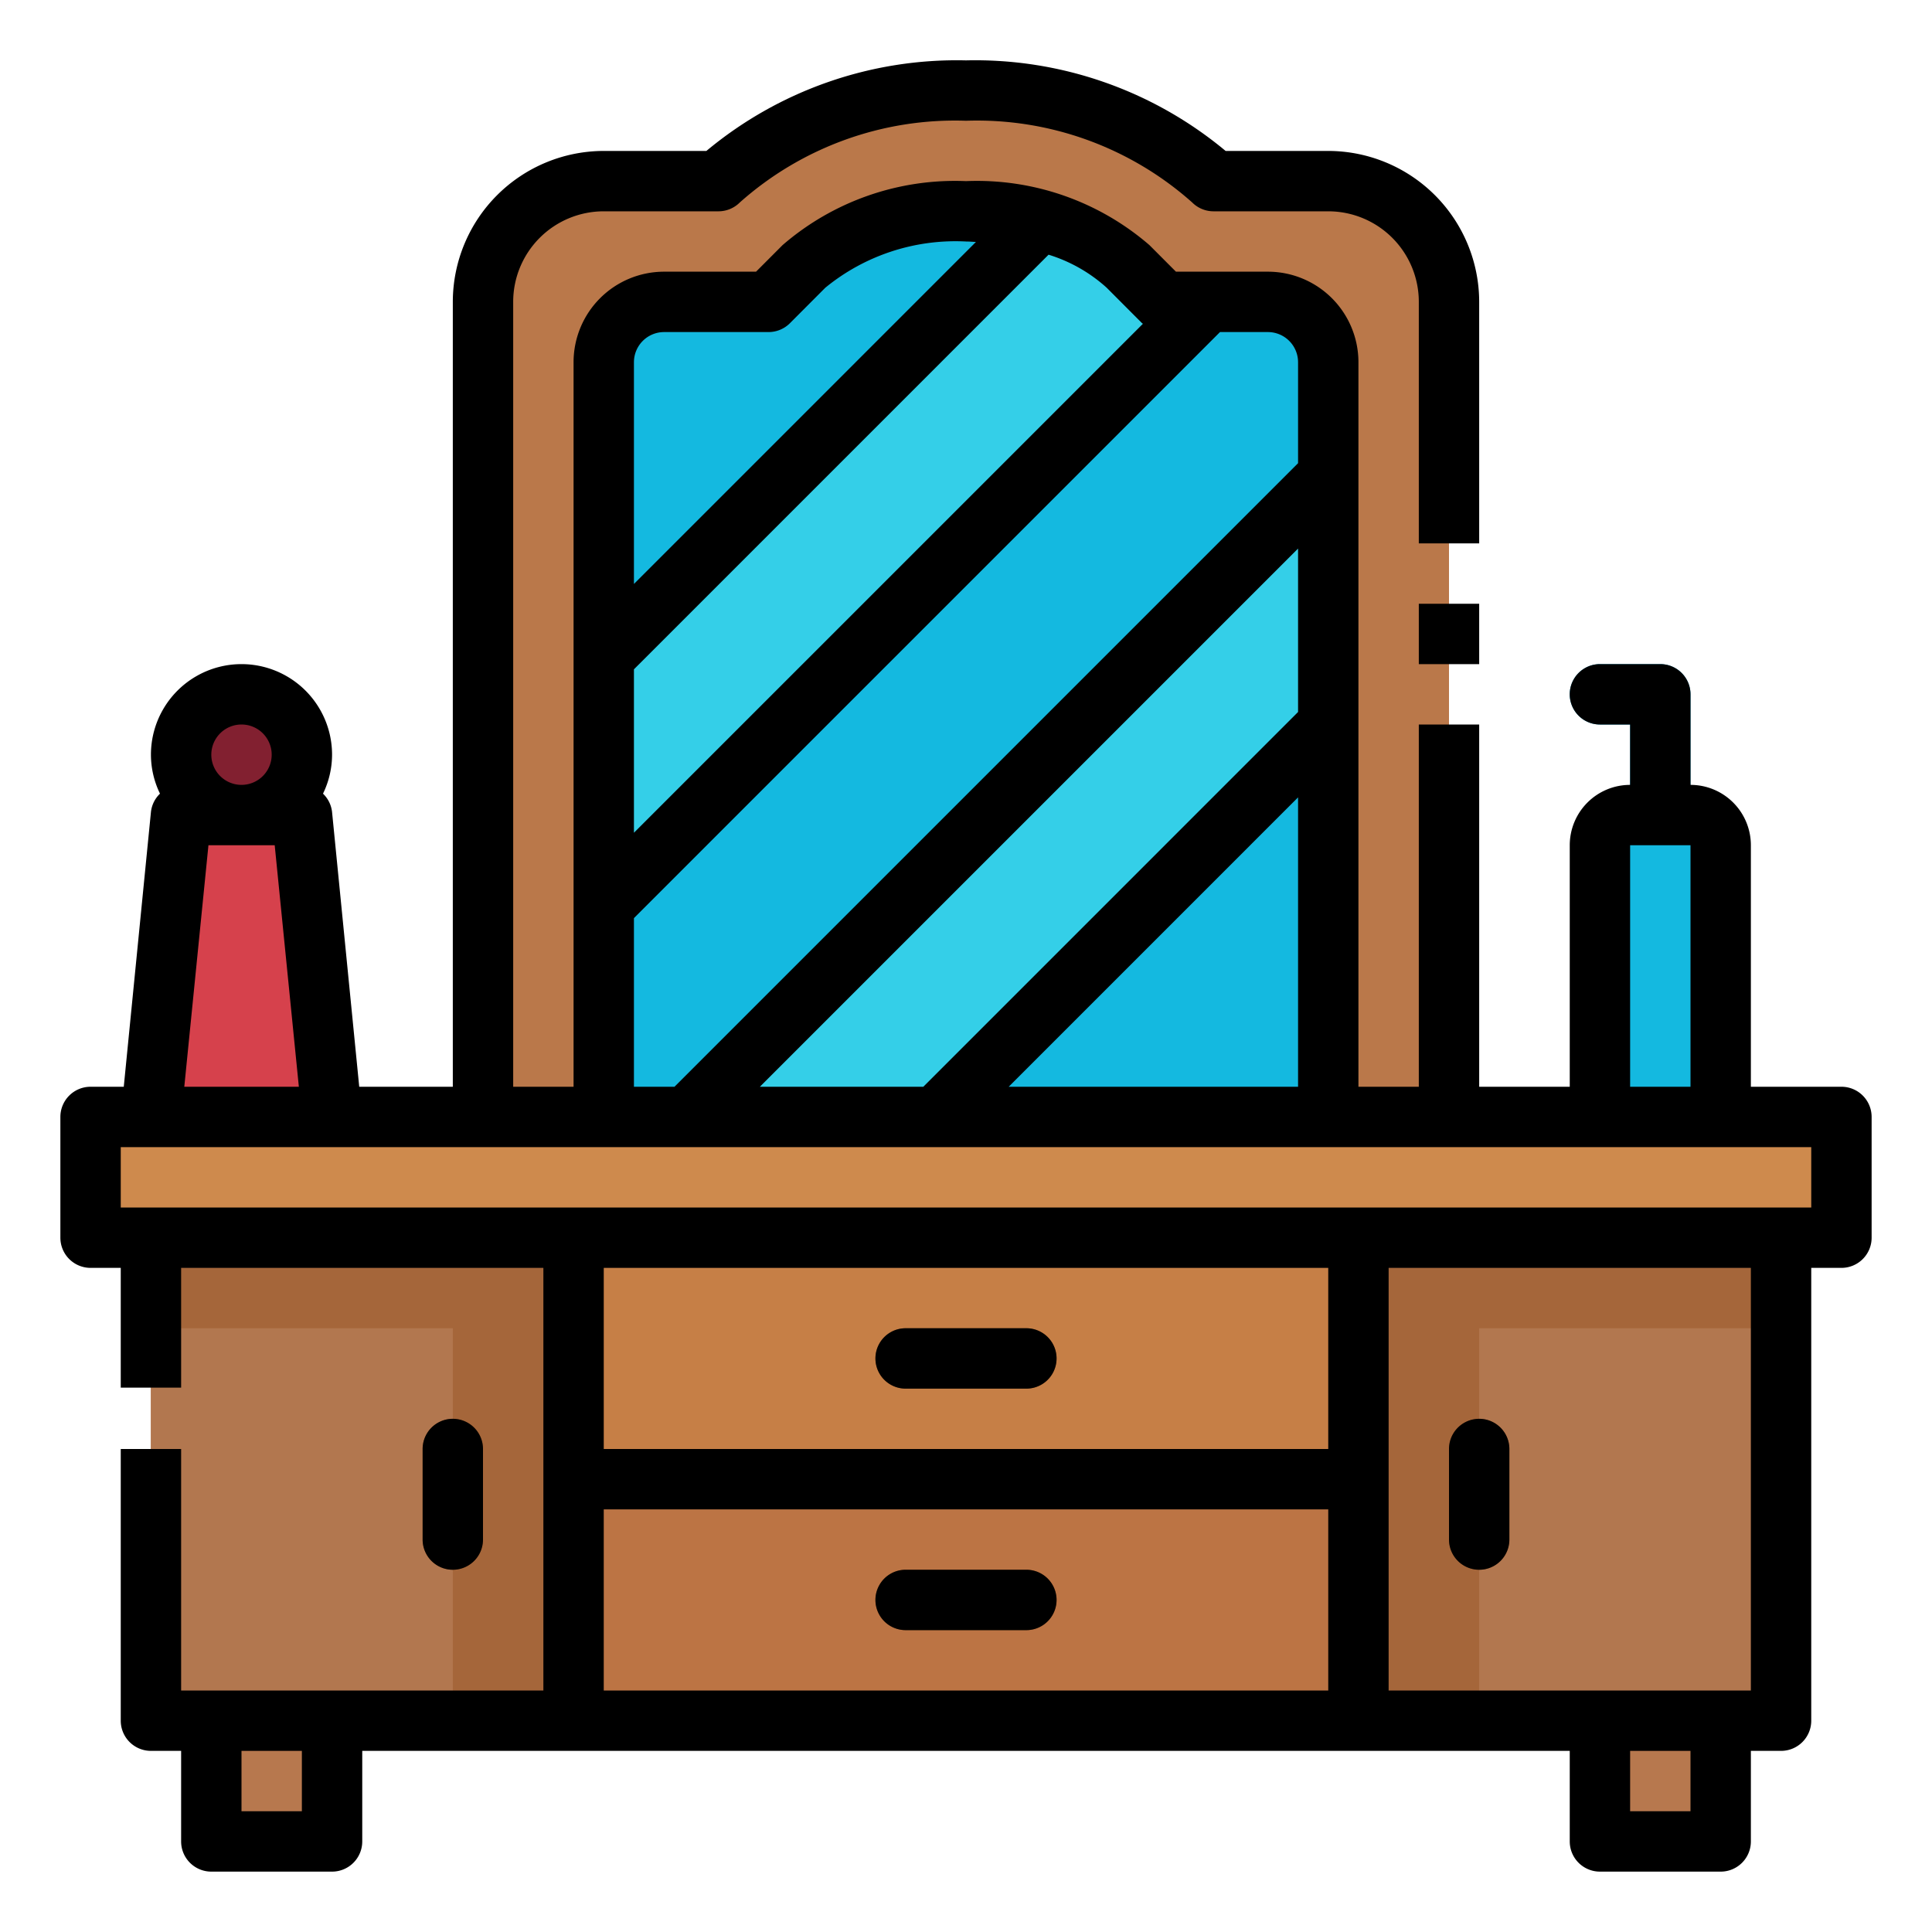<svg xmlns="http://www.w3.org/2000/svg" version="1.1" xmlns:xlink="http://www.w3.org/1999/xlink" width="512" height="512" x="0" y="0" viewBox="0 0 64 64" style="enable-background:new 0 0 512 512" xml:space="preserve" class=""><g><path fill="#c67f46" d="M19 41h26v8H19z" opacity="1" data-original="#c67f46"/><path fill="#bc7444" d="M19 49h26v8H19z" opacity="1" data-original="#bc7444"/><path fill="#a5663a" d="M45 41h14v16H45z" opacity="1" data-original="#a5663a"/><path fill="#ce8a4d" d="M3 37h58v4H3z" opacity="1" data-original="#ce8a4d"/><path fill="#a5663a" d="M5 45.968V41h14v16H5v-9z" opacity="1" data-original="#a5663a"/><path fill="#b2774f" d="M5 48.036V44h10v13H5v-7.312zM49 48.036V44h10v13H49v-7.312z" opacity="1" data-original="#b2774f"/><path fill="#ba784a" d="M48 18v-8a4 4 0 0 0-4-4h-3.8A11.67 11.67 0 0 0 32 3a11.668 11.668 0 0 0-8.2 3H20a4 4 0 0 0-4 4v27h32z" opacity="1" data-original="#ba784a"/><path fill="#14b9e0" d="M44 12v25H20V12a2.006 2.006 0 0 1 2-2h3.46l1.17-1.17A7.676 7.676 0 0 1 32 7a9.589 9.589 0 0 1 2.45.31 6.3 6.3 0 0 1 2.92 1.52L38.54 10H42a2.006 2.006 0 0 1 2 2z" opacity="1" data-original="#14b9e0"/><g fill="#874d22"><path d="M34 46h-4a1 1 0 0 1 0-2h4a1 1 0 0 1 0 2zM34 54h-4a1 1 0 0 1 0-2h4a1 1 0 0 1 0 2zM15 52a1 1 0 0 1-1-1v-3a1 1 0 0 1 2 0v3a1 1 0 0 1-1 1zM49 52a1 1 0 0 1-1-1v-3a1 1 0 0 1 2 0v3a1 1 0 0 1-1 1z" fill="#874d22" opacity="1" data-original="#874d22"/></g><path fill="#b7784e" d="M7 57h4v4H7zM53 57h4v4h-4z" opacity="1" data-original="#b7784e"/><path fill="#d6414c" d="M11 37H5l1-10h4z" opacity="1" data-original="#d6414c"/><circle cx="8" cy="25" r="2" fill="#822030" opacity="1" data-original="#822030"/><path fill="#34cfe8" d="M40 10 20 30l.21-8.45L34.45 7.31a6.3 6.3 0 0 1 2.92 1.52L38.54 10zM31 37l13-13v-8.243L22.757 37z" opacity="1" data-original="#34cfe8"/><path fill="#0489b7" d="M55 28a1 1 0 0 1-1-1v-3h-1a1 1 0 0 1 0-2h2a1 1 0 0 1 1 1v4a1 1 0 0 1-1 1z" opacity="1" data-original="#0489b7"/><path fill="#a56947" d="M7 57h4v1H7zM53 57h4v1h-4z" opacity="1" data-original="#a56947"/><path fill="#14b9e0" d="M54 27h2a1 1 0 0 1 1 1v9h-4v-9a1 1 0 0 1 1-1z" opacity="1" data-original="#14b9e0"/><path fill="#996145" d="M5 41h14v1H5zM45 41h14v1H45z" opacity="1" data-original="#996145"/><path fill="#af7045" d="M19 41h26v1H19z" opacity="1" data-original="#af7045"/><path d="M61 36h-3v-8a2 2 0 0 0-2-2v-3a1 1 0 0 0-1-1h-2a1 1 0 0 0 0 2h1v2a2 2 0 0 0-2 2v8h-3V24h-2v12h-2V12a3 3 0 0 0-3-3h-3.045l-.879-.881A8.735 8.735 0 0 0 32 6a8.735 8.735 0 0 0-6.076 2.119L25.045 9H22a3 3 0 0 0-3 3v24h-2V10a3 3 0 0 1 3-3h3.8a1 1 0 0 0 .708-.294A10.722 10.722 0 0 1 32 4a10.722 10.722 0 0 1 7.492 2.706A1 1 0 0 0 40.2 7H44a3 3 0 0 1 3 3v8h2v-8a5.006 5.006 0 0 0-5-5h-3.4A12.957 12.957 0 0 0 32 2a12.957 12.957 0 0 0-8.6 3H20a5.006 5.006 0 0 0-5 5v26h-3.1l-.9-9.1a.991.991 0 0 0-.3-.609A2.962 2.962 0 0 0 11 25a3 3 0 0 0-6 0 2.962 2.962 0 0 0 .3 1.291.991.991 0 0 0-.3.609L4.1 36H3a1 1 0 0 0-1 1v4a1 1 0 0 0 1 1h1v3.968h2V42h12v14H6v-8H4v9a1 1 0 0 0 1 1h1v3a1 1 0 0 0 1 1h4a1 1 0 0 0 1-1v-3h40v3a1 1 0 0 0 1 1h4a1 1 0 0 0 1-1v-3h1a1 1 0 0 0 1-1V42h1a1 1 0 0 0 1-1v-4a1 1 0 0 0-1-1zm-7-8h2v8h-2zm-28.828 8L43 18.172v5.414L30.586 36zM43 26.414V36h-9.586zm-5.168-15.708c.008.008.02.011.029.019L21 27.586v-5.414L34.735 8.437a5.111 5.111 0 0 1 1.925 1.094zM22 11h3.46a1 1 0 0 0 .708-.294l1.172-1.175A6.806 6.806 0 0 1 32 8c.114 0 .219.011.329.015L21 19.344V12a1 1 0 0 1 1-1zm-1 19.414L40.414 11H42a1 1 0 0 1 1 1v3.344L22.344 36H21zM8 24a1 1 0 1 1-1 1 1 1 0 0 1 1-1zm-1.095 4H9.1l.8 8H6.105zM44 42v6H20v-6zM10 60H8v-2h2zm10-10h24v6H20zm36 10h-2v-2h2zm2-4H46V42h12zm2-16H4v-2h56z" fill="#000000" opacity="1" data-original="#000000" class=""/><path d="M47 20h2v2h-2zM30 46h4a1 1 0 0 0 0-2h-4a1 1 0 0 0 0 2zM34 52h-4a1 1 0 0 0 0 2h4a1 1 0 0 0 0-2zM16 51v-3a1 1 0 0 0-2 0v3a1 1 0 0 0 2 0zM49 52a1 1 0 0 0 1-1v-3a1 1 0 0 0-2 0v3a1 1 0 0 0 1 1z" fill="#000000" opacity="1" data-original="#000000" class=""/></g></svg>